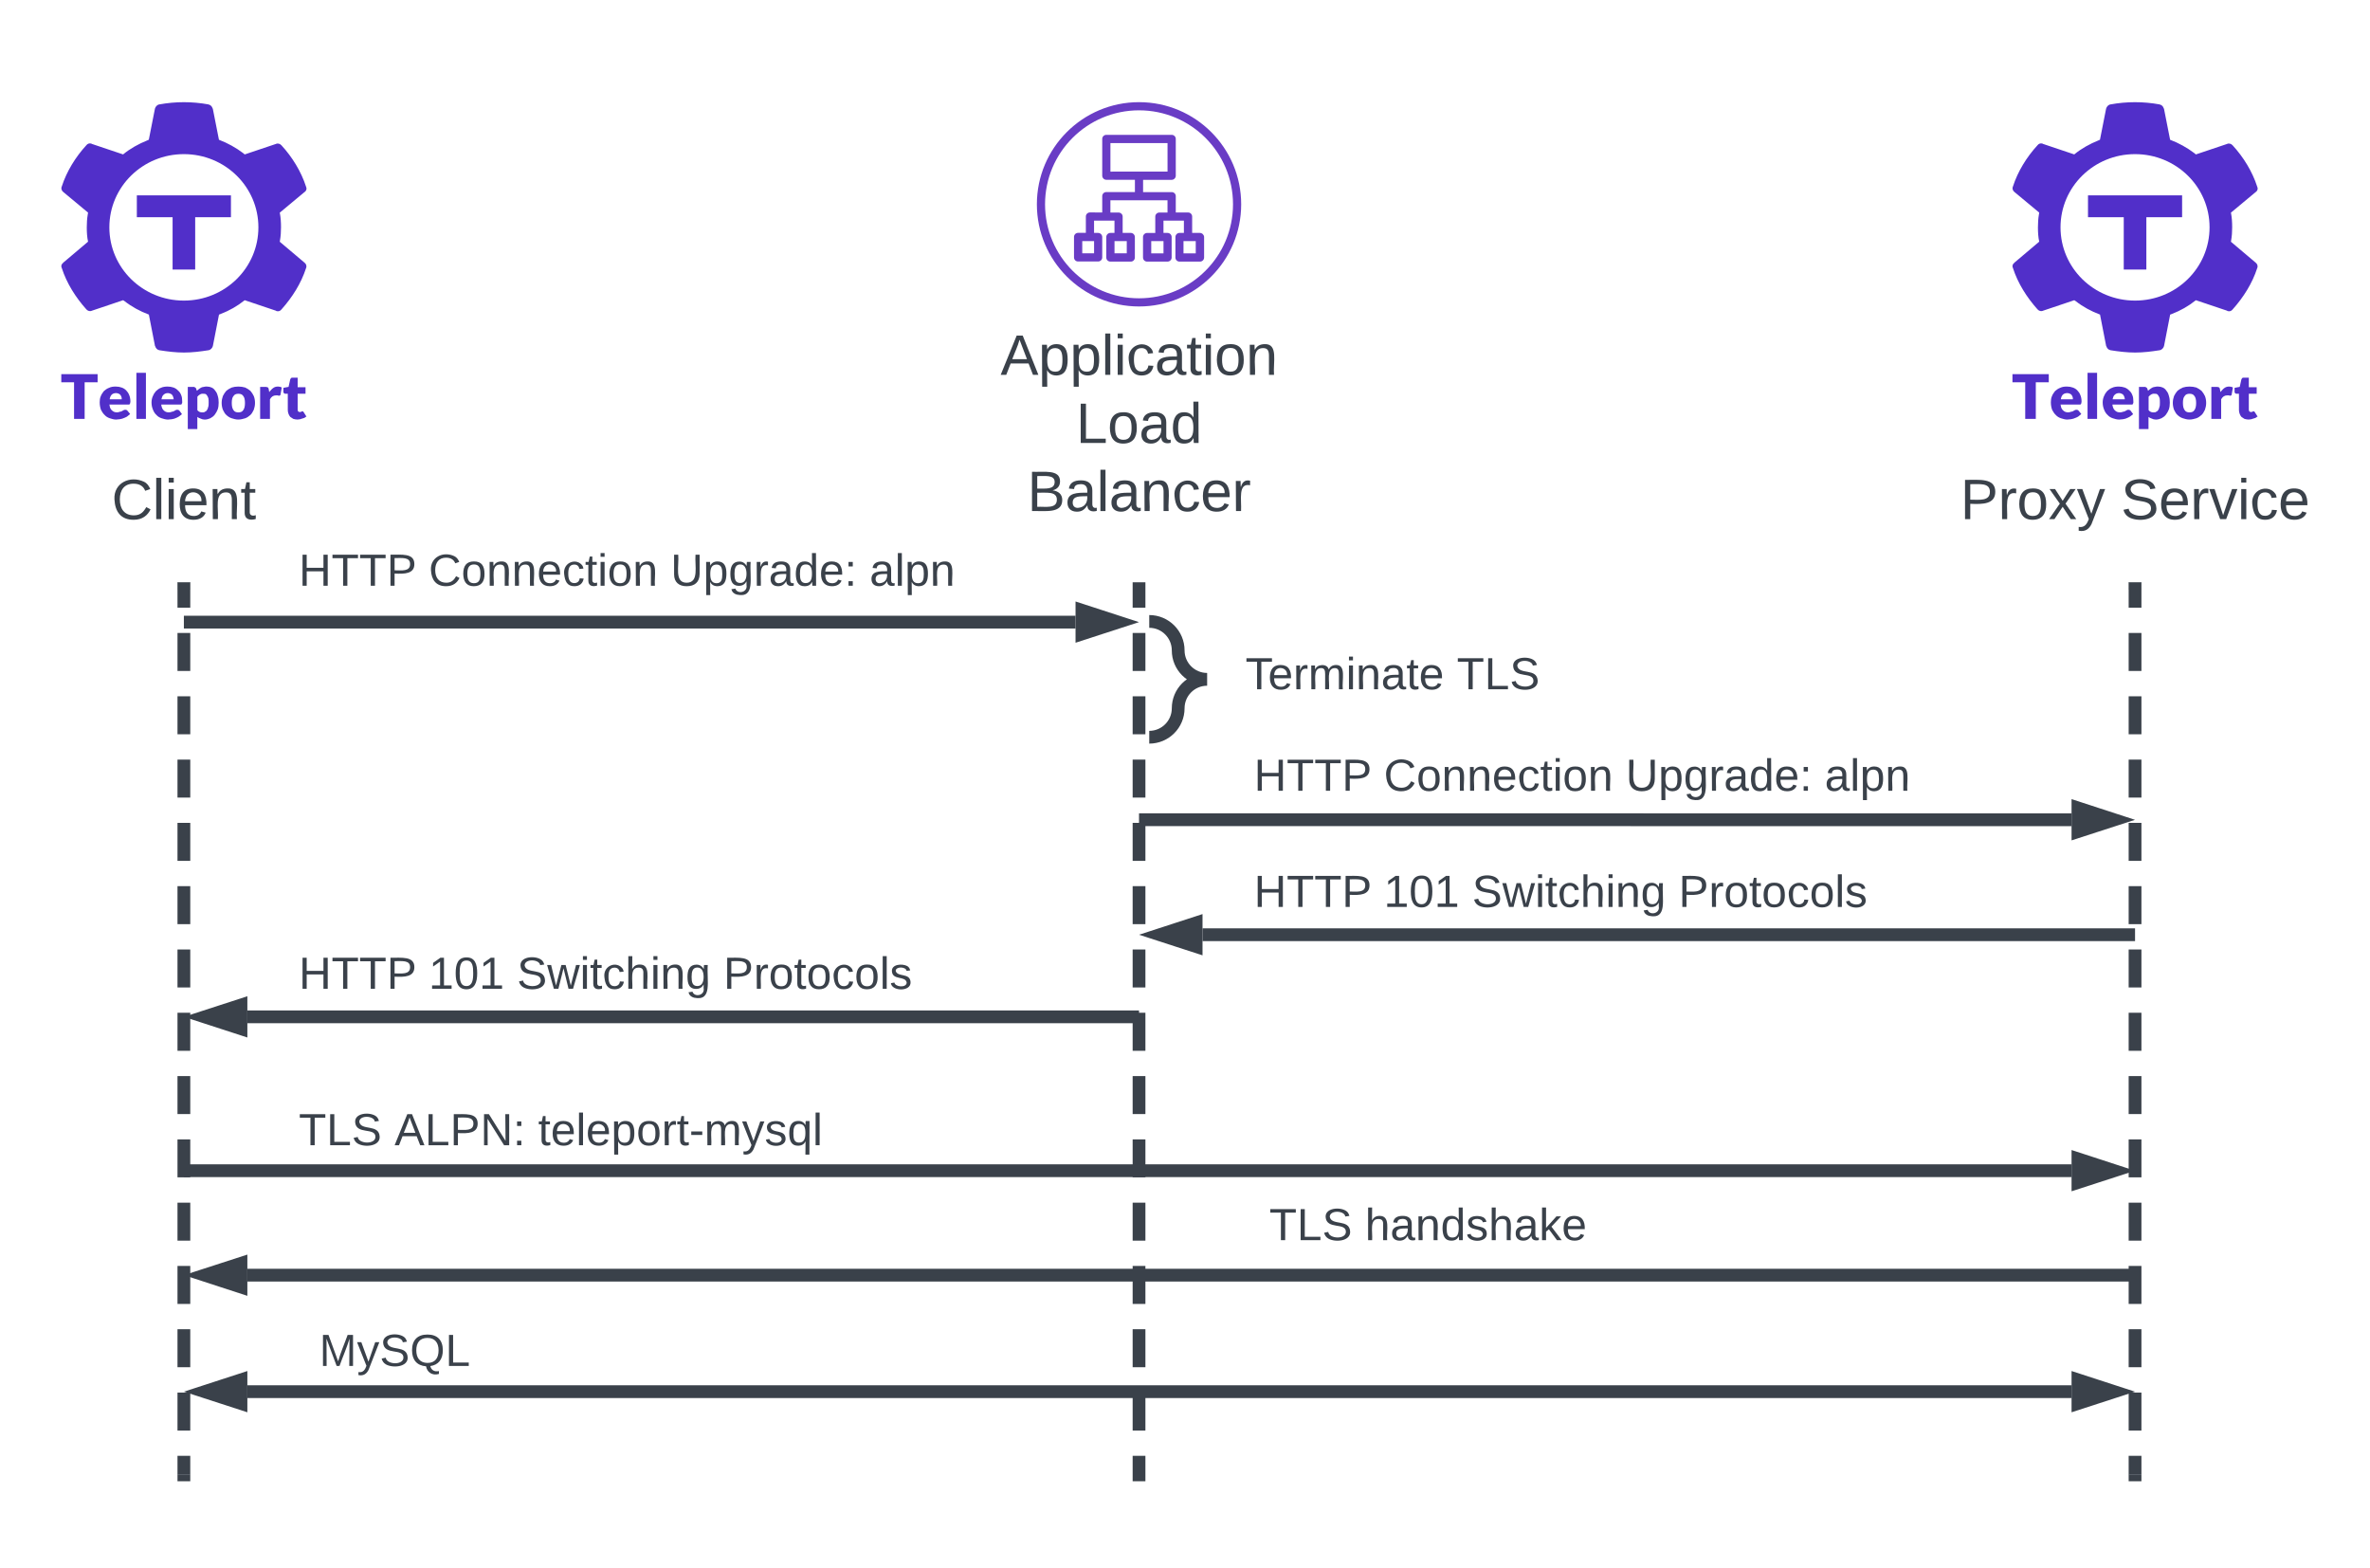 <svg xmlns="http://www.w3.org/2000/svg" xmlns:xlink="http://www.w3.org/1999/xlink" xmlns:lucid="lucid" width="928" height="614"><g transform="translate(-208 0)" lucid:page-tab-id="zSZUCr37O8xH"><path d="M0 0h1870.87v1322.84H0z" fill="#fff"/><path d="M654 120c-22.08 0-40-17.92-40-40s17.92-40 40-40 40 17.92 40 40-17.92 40-40 40zm0-76.8c-20.32 0-36.8 16.48-36.8 36.8 0 20.32 16.48 36.8 36.8 36.8 20.32 0 36.8-16.48 36.8-36.8 0-20.32-16.48-36.8-36.8-36.8z" stroke="#fff" stroke-opacity="0" stroke-width="3" fill="#693cc5"/><path d="M677.86 91.2h-3.06v-6.4c0-.9-.7-1.6-1.58-1.6h-4.83v-6.4c0-.9-.73-1.58-1.6-1.58h-11.2v-4.8h11.2c.87 0 1.6-.76 1.6-1.6V54.4c0-.9-.73-1.6-1.6-1.6h-25.6c-.88 0-1.6.7-1.6 1.6V68.8c0 .84.72 1.6 1.6 1.6h11.2v4.8h-11.2c-.88 0-1.6.7-1.6 1.6v6.4l-4.78-.02c-.9 0-1.63.7-1.63 1.6v6.4h-3.06c-.87 0-1.58.73-1.58 1.58v8.03c0 .9.7 1.6 1.58 1.6h7.84c.92 0 1.63-.7 1.63-1.6V92.8c0-.85-.7-1.6-1.62-1.6h-1.58v-4.8h8v4.8h-1.58c-.92 0-1.63.75-1.63 1.6v8.03c0 .9.7 1.6 1.62 1.6h8c.86 0 1.57-.7 1.57-1.6V92.8c0-.85-.72-1.6-1.58-1.6h-3.2v-6.4c0-.88-.73-1.58-1.64-1.58h-3.16v-4.8h22.36v4.8h-3.16c-.92 0-1.63.7-1.63 1.6v6.4h-3.22c-.86 0-1.58.73-1.58 1.58v8.03c0 .9.72 1.6 1.58 1.6h8c.9 0 1.63-.7 1.63-1.6V92.8c0-.85-.7-1.6-1.62-1.6h-1.58v-4.8h8v4.8h-1.74c-.86 0-1.58.75-1.58 1.6v8.03c0 .9.72 1.6 1.58 1.6h8.05c.88 0 1.6-.7 1.6-1.6V92.8v-.05c-.06-.84-.78-1.54-1.64-1.54zm-41.46 7.98h-4.63V94.4h4.63zm12.8-4.77v4.78h-4.8V94.4zM642.8 67.2V56.02h22.36v11.16zm20.78 32h-4.8V94.4h4.8zm12.63 0h-4.8V94.4h4.8z" stroke="#fff" stroke-opacity="0" stroke-width="3" fill="#693cc5"/><use xlink:href="#a" transform="matrix(1,0,0,1,584,129) translate(15.772 17.778)"/><use xlink:href="#b" transform="matrix(1,0,0,1,584,129) translate(45.309 44.444)"/><use xlink:href="#c" transform="matrix(1,0,0,1,584,129) translate(26.235 71.111)"/><path d="M289.02 151.36c.68 0 1.25.13 1.83.38.57.26 1.05.64 1.44 1.28.47.52.76 1.16.95 1.92.3.9.38 1.8.38 2.7 0 1.02-.1 1.9-.38 2.68-.3.77-.67 1.4-1.15 2.05-.48.64-1.06 1.02-1.73 1.4-.58.26-1.35.52-2.2.52-.6 0-1.16-.14-1.64-.4-.48-.12-.87-.38-1.25-.64V168h-3.74v-16.5h2.5c.18.12.28.12.38.24.2 0 .28.26.38.4l.3.88.28-.25c.1-.13.28-.26.48-.4.28-.24.57-.37.96-.63.28-.12.67-.25.96-.25.38-.14.86-.14 1.24-.14zm-35.7 0c.86 0 1.62.13 2.3.38.76.26 1.34.64 1.82 1.16.48.5.86 1.02 1.15 1.8.28.63.47 1.52.47 2.42 0 .26 0 .5-.1.64 0 .13 0 .26-.1.38-.1.13-.18.26-.28.26h-7.78l.1.26c.1 1.02.47 1.66.95 2.04.48.52 1.15.77 2.02.77.37 0 .76-.13 1.04-.25.4 0 .68-.13.87-.26.3-.13.5-.26.68-.38.3-.13.48-.13.67-.13.3 0 .58.13.67.25l1.16 1.4-.3.27c-.28.25-.66.5-.95.77-.48.25-.96.5-1.44.64-.5.25-.97.25-1.45.38-.48 0-.96.13-1.35.13-.86 0-1.72-.27-2.5-.52-.76-.26-1.43-.64-2-1.28-.58-.52-1.06-1.28-1.45-2.05-.3-.9-.48-1.8-.48-2.95 0-.76.1-1.66.4-2.3.27-.77.75-1.4 1.23-2.05.58-.5 1.25-1.02 2.02-1.28.77-.38 1.63-.5 2.6-.5zm20.34 0c.77 0 1.54.13 2.3.38.68.26 1.26.64 1.74 1.16.57.5.96 1.02 1.24 1.8.3.63.4 1.52.4 2.42v.64c-.1.13-.1.26-.2.38 0 .13-.1.26-.2.26H271.16v.26c.2 1.02.5 1.66.97 2.04.48.52 1.15.77 2 .77.5 0 .88-.13 1.17-.25.28 0 .57-.13.86-.26.2-.13.48-.26.67-.38.2-.13.4-.13.67-.13.3 0 .48.13.68.25l1.05 1.4-.2.27c-.37.25-.66.5-1.05.77-.48.25-.86.5-1.34.64-.48.25-.96.25-1.44.38-.48 0-.96.13-1.44.13-.86 0-1.73-.27-2.5-.52-.76-.26-1.44-.64-2-1.28-.6-.52-1.07-1.28-1.36-2.05-.38-.9-.57-1.8-.57-2.95 0-.76.2-1.66.48-2.3.3-.77.68-1.4 1.26-2.05.57-.5 1.15-1.02 1.92-1.28.76-.38 1.72-.5 2.68-.5zm27.65 0c.97 0 1.84.13 2.7.38.77.4 1.44.77 2.02 1.28.57.64.96 1.28 1.34 2.05.3.77.48 1.67.48 2.7 0 1-.2 1.9-.48 2.68-.38.77-.77 1.53-1.34 2.05-.58.5-1.25 1.02-2.02 1.28-.86.25-1.73.5-2.7.5-.95 0-1.8-.25-2.58-.5-.86-.26-1.54-.77-2.1-1.28-.6-.52-.97-1.28-1.36-2.05-.28-.77-.48-1.67-.48-2.7 0-1 .2-1.9.48-2.68.4-.77.77-1.4 1.35-2.05.58-.5 1.26-.9 2.12-1.28.77-.25 1.63-.38 2.6-.38zm23.24-3.46v3.72h3.08v2.56h-3.08v6.27c0 .25.1.38.2.64.1.12.38.24.57.24h.4c.1-.12.2-.12.28-.12 0-.13.1-.13.2-.13H326.66l.2.24 1.14 1.8-.3.12c-.37.4-.85.52-1.33.64-.67.26-1.25.4-1.92.4-.58 0-1.15-.14-1.63-.27-.4-.25-.77-.5-1.16-.77-.28-.38-.57-.76-.67-1.15-.2-.5-.3-1-.3-1.52v-6.4H319.55c-.2-.13-.3-.13-.38-.26-.2-.13-.2-.26-.2-.5v-1.55l2.02-.38.66-2.96.1-.12c.1-.4.38-.52.77-.52h2zm-78.33-1.4v3.2h-5.08v14.33H237V149.7h-5v-3.2h14.2zm18.92-.52v18.05h-3.74v-18.05h3.74zm51.74 5.38c.58 0 1.06.13 1.44.38l-.48 2.7v.12c-.1.13-.1.26-.2.26-.08.12-.28.12-.37.12-.2 0-.3 0-.48-.12H316c-.96 0-1.73.5-2.3 1.53v7.68h-3.84V151.5h2.4c.1 0 .28.12.38.12.1 0 .2 0 .3.12l.18.26c0 .13.1.26.1.38l.2 1.16.18-.26c.48-.5.86-1.02 1.44-1.4.58-.4 1.15-.52 1.82-.52zm-29.18 2.82H287c-.28.12-.47.12-.66.25-.2.13-.4.26-.58.4-.1.1-.3.37-.48.5v5.25l.2.25c.18.13.47.4.76.5.38.14.67.14 1.06.14.38 0 .67 0 .96-.25.28-.13.57-.26.76-.64.2-.26.4-.64.48-1.16.2-.5.2-1.02.2-1.8 0-.63 0-1.14-.1-1.65-.1-.4-.3-.77-.48-1.03-.1-.25-.38-.5-.58-.64-.28-.12-.48-.12-.86-.12zm13.63 0c-.85 0-1.52.25-1.9.9-.5.5-.68 1.53-.68 2.68 0 1.28.2 2.18.67 2.82.38.64 1.05.9 1.9.9.88 0 1.55-.26 1.93-.9.48-.64.67-1.54.67-2.82 0-1.15-.2-2.18-.67-2.7-.38-.63-1.05-.88-1.92-.88zm-47.9-.26c-.76 0-1.34.26-1.72.64-.38.38-.67 1.02-.77 1.8h4.72c0-.4 0-.65-.1-.9-.1-.26-.2-.52-.38-.77-.2-.27-.4-.4-.68-.52-.28-.13-.67-.26-1.05-.26zm20.26 0c-.67 0-1.24.26-1.63.64-.48.38-.67 1.02-.86 1.8h4.8c0-.4-.1-.65-.2-.9 0-.26-.2-.52-.38-.77-.1-.27-.4-.4-.68-.52-.3-.13-.58-.26-1.06-.26zM289.6 40.9c.77.12 1.44.76 1.63 1.53l.1.13 2.4 12.16c3.36 1.28 6.62 3.07 9.5 5.25l.58.5 12.2-4.1c.77-.37 1.63-.1 2.2.53 4.23 4.6 7.7 10.24 9.6 16.12.4.77.2 1.54-.38 2.05l-.2.13-9.68 8.06c.38 1.92.48 3.84.48 5.76 0 1.67-.1 3.46-.4 5.12l-.08.52 9.7 8.2c.66.5.95 1.4.57 2.16-1.9 5.9-5.37 11.4-9.6 16.13-.47.64-1.24.9-2 .64l-.2-.14-12.2-4.1c-2.87 2.3-6.04 4.1-9.4 5.38l-.67.26-2.4 12.3c-.2.76-.87 1.52-1.73 1.65-3.17.5-6.34.9-9.6.9s-6.43-.4-9.6-.9c-.77-.13-1.44-.77-1.63-1.53l-.1-.13-2.4-12.3c-3.45-1.28-6.72-3.07-9.5-5.25l-.58-.38-12.2 4.1c-.77.38-1.63.12-2.2-.52-4.23-4.73-7.7-10.24-9.6-16.13-.4-.76-.2-1.53.47-2.04l.1-.13 9.7-8.2c-.4-1.8-.5-3.7-.5-5.63 0-1.66.1-3.45.4-5.12l.1-.64-9.7-8.06c-.67-.5-.96-1.4-.58-2.18 1.9-5.88 5.37-11.52 9.6-16.12.47-.64 1.24-.9 2-.64l.2.12 12.2 4.1c2.78-2.3 6.04-4.1 9.5-5.5l.57-.26 2.4-12.16c.2-.77.87-1.54 1.73-1.66 6.34-1.16 12.86-1.16 19.2 0zM280 60.35c-16.13 0-29.18 12.8-29.18 28.67 0 15.88 13.05 28.68 29.18 28.68s29.18-12.8 29.18-28.68c0-15.87-13.05-28.67-29.18-28.67zm18.43 16.13v8.58h-14v20.48h-8.85V85.06h-14v-8.58h36.85z" stroke="#000" stroke-opacity="0" fill="#512fc9"/><path d="M160 174a6 6 0 0 1 6-6h228a6 6 0 0 1 6 6v48a6 6 0 0 1-6 6H166a6 6 0 0 1-6-6z" stroke="#000" stroke-opacity="0" fill="#fff" fill-opacity="0"/><use xlink:href="#d" transform="matrix(1,0,0,1,165,173) translate(86.698 30.278)"/><path d="M1053.02 151.36c.68 0 1.25.13 1.83.38.57.26 1.05.64 1.44 1.28.47.52.76 1.16.95 1.92.3.9.38 1.8.38 2.7 0 1.02-.1 1.9-.38 2.68-.3.77-.67 1.4-1.15 2.05-.48.64-1.06 1.02-1.73 1.4-.58.26-1.35.52-2.2.52-.6 0-1.16-.14-1.64-.4-.48-.12-.87-.38-1.25-.64V168h-3.74v-16.5h2.5c.18.12.28.12.38.24.2 0 .28.26.38.4l.3.88.28-.25c.1-.13.28-.26.48-.4.28-.24.57-.37.96-.63.28-.12.67-.25.96-.25.38-.14.86-.14 1.24-.14zm-35.7 0c.86 0 1.62.13 2.3.38.76.26 1.34.64 1.82 1.16.48.5.86 1.02 1.15 1.8.28.63.47 1.52.47 2.42 0 .26 0 .5-.1.64 0 .13 0 .26-.1.38-.1.13-.18.26-.28.26h-7.78l.1.26c.1 1.02.47 1.66.95 2.04.48.52 1.15.77 2.02.77.37 0 .76-.13 1.04-.25.4 0 .68-.13.87-.26.3-.13.5-.26.68-.38.3-.13.48-.13.67-.13.3 0 .58.13.67.25l1.16 1.4-.3.27c-.28.25-.66.5-.95.77-.48.25-.96.5-1.44.64-.5.25-.97.25-1.45.38-.48 0-.96.13-1.35.13-.86 0-1.72-.27-2.5-.52-.76-.26-1.43-.64-2-1.28-.58-.52-1.06-1.28-1.45-2.05-.3-.9-.48-1.8-.48-2.95 0-.76.1-1.66.4-2.3.27-.77.75-1.4 1.23-2.05.58-.5 1.25-1.02 2.02-1.28.77-.38 1.63-.5 2.6-.5zm20.34 0c.77 0 1.54.13 2.3.38.68.26 1.26.64 1.74 1.16.57.5.96 1.02 1.24 1.8.3.63.4 1.52.4 2.42v.64c-.1.13-.1.26-.2.38 0 .13-.1.26-.2.26H1035.16v.26c.2 1.02.5 1.66.97 2.04.48.52 1.15.77 2 .77.5 0 .88-.13 1.17-.25.28 0 .57-.13.86-.26.2-.13.48-.26.67-.38.2-.13.4-.13.67-.13.3 0 .48.13.68.25l1.05 1.4-.2.27c-.37.25-.66.5-1.05.77-.48.25-.86.5-1.34.64-.48.25-.96.25-1.44.38-.48 0-.96.13-1.44.13-.86 0-1.73-.27-2.5-.52-.76-.26-1.44-.64-2-1.28-.6-.52-1.07-1.28-1.36-2.05-.38-.9-.57-1.8-.57-2.95 0-.76.2-1.66.48-2.3.3-.77.68-1.4 1.26-2.05.57-.5 1.15-1.02 1.92-1.28.76-.38 1.72-.5 2.68-.5zm27.65 0c.97 0 1.84.13 2.7.38.77.4 1.44.77 2.02 1.28.57.64.96 1.28 1.34 2.05.3.77.48 1.67.48 2.7 0 1-.2 1.9-.48 2.68-.38.77-.77 1.53-1.34 2.05-.58.5-1.25 1.02-2.02 1.28-.86.25-1.73.5-2.7.5-.95 0-1.8-.25-2.58-.5-.86-.26-1.54-.77-2.1-1.28-.6-.52-.97-1.28-1.36-2.05-.28-.77-.48-1.67-.48-2.7 0-1 .2-1.9.48-2.68.4-.77.77-1.4 1.35-2.05.58-.5 1.26-.9 2.12-1.28.77-.25 1.63-.38 2.6-.38zm23.24-3.46v3.72h3.08v2.56h-3.08v6.27c0 .25.1.38.2.64.1.12.38.24.57.24h.4c.1-.12.2-.12.28-.12 0-.13.1-.13.2-.13H1090.66l.2.24 1.14 1.8-.3.12c-.37.4-.85.52-1.33.64-.67.26-1.25.4-1.92.4-.58 0-1.15-.14-1.63-.27-.4-.25-.77-.5-1.16-.77-.28-.38-.57-.76-.67-1.15-.2-.5-.3-1-.3-1.52v-6.4H1083.55c-.2-.13-.3-.13-.38-.26-.2-.13-.2-.26-.2-.5v-1.55l2.02-.38.66-2.96.1-.12c.1-.4.38-.52.77-.52h2zm-78.33-1.4v3.2h-5.08v14.33H1001V149.7h-5v-3.2h14.2zm18.92-.52v18.05h-3.74v-18.05h3.74zm51.74 5.38c.58 0 1.06.13 1.44.38l-.48 2.7v.12c-.1.13-.1.26-.2.26-.08.12-.28.12-.37.12-.2 0-.3 0-.48-.12h-.77c-.96 0-1.73.5-2.3 1.53v7.68h-3.84V151.5h2.4c.1 0 .28.12.38.12.1 0 .2 0 .3.12l.18.26c0 .13.1.26.1.38l.2 1.16.18-.26c.48-.5.86-1.02 1.44-1.4.58-.4 1.15-.52 1.82-.52zm-29.18 2.82h-.67c-.28.12-.47.12-.66.25-.2.13-.4.26-.58.4-.1.1-.3.37-.48.5v5.25l.2.25c.18.13.47.4.76.5.38.14.67.14 1.06.14.38 0 .67 0 .96-.25.28-.13.57-.26.76-.64.2-.26.4-.64.48-1.16.2-.5.2-1.02.2-1.8 0-.63 0-1.14-.1-1.65-.1-.4-.3-.77-.48-1.03-.1-.25-.38-.5-.58-.64-.28-.12-.48-.12-.86-.12zm13.63 0c-.85 0-1.52.25-1.9.9-.5.5-.68 1.53-.68 2.68 0 1.28.2 2.18.67 2.82.38.64 1.05.9 1.9.9.88 0 1.55-.26 1.93-.9.48-.64.67-1.54.67-2.82 0-1.15-.2-2.18-.67-2.7-.38-.63-1.05-.88-1.92-.88zm-47.9-.26c-.76 0-1.34.26-1.72.64-.38.38-.67 1.02-.77 1.8h4.72c0-.4 0-.65-.1-.9-.1-.26-.2-.52-.38-.77-.2-.27-.4-.4-.68-.52-.28-.13-.67-.26-1.05-.26zm20.26 0c-.67 0-1.24.26-1.63.64-.48.38-.67 1.02-.86 1.8h4.8c0-.4-.1-.65-.2-.9 0-.26-.2-.52-.38-.77-.1-.27-.4-.4-.68-.52-.3-.13-.58-.26-1.06-.26zM1053.6 40.9c.77.12 1.44.76 1.63 1.53l.1.13 2.4 12.16c3.36 1.28 6.62 3.07 9.5 5.25l.58.5 12.2-4.1c.77-.37 1.63-.1 2.2.53 4.23 4.6 7.7 10.24 9.6 16.12.4.77.2 1.54-.38 2.05l-.2.13-9.68 8.06c.38 1.92.48 3.84.48 5.76 0 1.67-.1 3.46-.4 5.12l-.08.52 9.7 8.2c.66.5.95 1.4.57 2.16-1.9 5.9-5.37 11.4-9.6 16.13-.47.64-1.24.9-2 .64l-.2-.14-12.2-4.1c-2.87 2.3-6.04 4.1-9.4 5.38l-.67.26-2.4 12.3c-.2.76-.87 1.52-1.73 1.65-3.17.5-6.34.9-9.6.9s-6.43-.4-9.6-.9c-.77-.13-1.44-.77-1.63-1.53l-.1-.13-2.4-12.3c-3.45-1.28-6.72-3.07-9.5-5.25l-.58-.38-12.2 4.1c-.77.38-1.63.12-2.2-.52-4.23-4.73-7.7-10.24-9.6-16.13-.4-.76-.2-1.53.47-2.04l.1-.13 9.7-8.2c-.4-1.8-.5-3.7-.5-5.63 0-1.66.1-3.45.4-5.12l.1-.64-9.7-8.06c-.67-.5-.96-1.4-.58-2.18 1.9-5.88 5.37-11.52 9.6-16.12.47-.64 1.24-.9 2-.64l.2.12 12.2 4.1c2.78-2.3 6.04-4.1 9.5-5.5l.57-.26 2.4-12.16c.2-.77.87-1.54 1.73-1.66 6.34-1.16 12.86-1.16 19.2 0zm-9.6 19.45c-16.13 0-29.18 12.8-29.18 28.67 0 15.88 13.05 28.68 29.18 28.68s29.18-12.8 29.18-28.68c0-15.87-13.05-28.67-29.18-28.67zm18.43 16.13v8.58h-14v20.48h-8.85V85.06h-14v-8.58h36.85z" stroke="#000" stroke-opacity="0" fill="#512fc9"/><path d="M924 174a6 6 0 0 1 6-6h228a6 6 0 0 1 6 6v48a6 6 0 0 1-6 6H930a6 6 0 0 1-6-6z" stroke="#000" stroke-opacity="0" fill="#fff" fill-opacity="0"/><use xlink:href="#e" transform="matrix(1,0,0,1,929,173) translate(46.574 30.278)"/><use xlink:href="#f" transform="matrix(1,0,0,1,929,173) translate(109.475 30.278)"/><path d="M280 230.5v7.44m0 9.9v14.88m0 9.92v14.87m0 9.92v14.87m0 9.9v14.88m0 9.9v14.88m0 9.92v14.87m0 9.9v14.9m0 9.9v14.87m0 9.92V461m0 9.92v14.87m0 9.9v14.88m0 9.9v14.88m0 9.92v14.87m0 9.9v7.45" stroke="#3a414a" stroke-width="5" fill="none"/><path d="M282.5 230.56h-5V228h5z" stroke="#3a414a" stroke-width=".05" fill="#3a414a"/><path d="M280 577.44V580M654 230.5v7.44m0 9.9v14.88m0 9.92v14.87m0 9.92v14.87m0 9.9v14.88m0 9.9v14.88m0 9.92v14.87m0 9.9v14.9m0 9.9v14.87m0 9.92V461m0 9.92v14.87m0 9.9v14.88m0 9.9v14.88m0 9.92v14.87m0 9.9v7.45M654 230.56V228M654 577.44V580M1044 230.5v7.44m0 9.9v14.88m0 9.92v14.87m0 9.92v14.87m0 9.9v14.88m0 9.9v14.88m0 9.92v14.87m0 9.9v14.9m0 9.9v14.87m0 9.92V461m0 9.92v14.87m0 9.9v14.88m0 9.9v14.88m0 9.92v14.87m0 9.9v7.45" stroke="#3a414a" stroke-width="5" fill="none"/><path d="M1046.5 230.56h-5V228h5z" stroke="#3a414a" stroke-width=".05" fill="#3a414a"/><path d="M1044 577.44V580" stroke="#3a414a" stroke-width="5" fill="none"/><path d="M320 212.75a6 6 0 0 1 6-6h348a6 6 0 0 1 6 6v24.58a6 6 0 0 1-6 6H326a6 6 0 0 1-6-6z" stroke="#000" stroke-opacity="0" stroke-width="5" fill="#fff" fill-opacity="0"/><use xlink:href="#g" transform="matrix(1,0,0,1,325,211.746) translate(0 17.597)"/><use xlink:href="#h" transform="matrix(1,0,0,1,325,211.746) translate(50.864 17.597)"/><use xlink:href="#i" transform="matrix(1,0,0,1,325,211.746) translate(145.58 17.597)"/><use xlink:href="#j" transform="matrix(1,0,0,1,325,211.746) translate(223.506 17.597)"/><path d="M658 249.33a6 6 0 0 1 6-6h188.67a6 6 0 0 1 6 6v33.34a6 6 0 0 1-6 6H664a6 6 0 0 1-6-6z" fill="none"/><path d="M658 288.67c6.26 0 11.33-5.08 11.33-11.34S674.4 266 680.67 266c-6.26 0-11.34-5.07-11.34-11.33s-5.07-11.34-11.33-11.34" stroke="#3a414a" stroke-width="5" fill="none"/><use xlink:href="#k" transform="matrix(1,0,0,1,695.667,248.333) translate(0 21.556)"/><use xlink:href="#l" transform="matrix(1,0,0,1,695.667,248.333) translate(82.765 21.556)"/><path d="M694 341.9a6 6 0 0 1 6-6h288a6 6 0 0 1 6 6v9.6a6 6 0 0 1-6 6H700a6 6 0 0 1-6-6z" stroke="#000" stroke-opacity="0" stroke-width="5" fill="#fff" fill-opacity="0"/><use xlink:href="#m" transform="matrix(1,0,0,1,699,340.903) translate(0 14.222)"/><use xlink:href="#n" transform="matrix(1,0,0,1,699,340.903) translate(50.864 14.222)"/><use xlink:href="#o" transform="matrix(1,0,0,1,699,340.903) translate(85.432 14.222)"/><use xlink:href="#p" transform="matrix(1,0,0,1,699,340.903) translate(166.272 14.222)"/><path d="M282.5 243.6h346.64M282.56 243.6H280" stroke="#3a414a" stroke-width="5" fill="none"/><path d="M645.9 243.6l-14.26 4.63v-9.27z" stroke="#3a414a" stroke-width="5" fill="#3a414a"/><path d="M656.5 320.97H849v.02h170.14M656.56 320.97H654" stroke="#3a414a" stroke-width="5" fill="none"/><path d="M1035.9 321l-14.26 4.62v-9.27z" stroke="#3a414a" stroke-width="5" fill="#3a414a"/><path d="M1041.5 366H678.86M1041.44 366h2.56" stroke="#3a414a" stroke-width="5" fill="none"/><path d="M662.1 366l14.26-4.64v9.27z" stroke="#3a414a" stroke-width="5" fill="#3a414a"/><path d="M651.5 398.15H304.86M651.44 398.15H654" stroke="#3a414a" stroke-width="5" fill="none"/><path d="M288.1 398.16l14.26-4.63v9.27z" stroke="#3a414a" stroke-width="5" fill="#3a414a"/><path d="M694 272a6 6 0 0 1 6-6h348a6 6 0 0 1 6 6v68a6 6 0 0 1-6 6H700a6 6 0 0 1-6-6z" stroke="#000" stroke-opacity="0" stroke-width="5" fill="#fff" fill-opacity="0"/><use xlink:href="#g" transform="matrix(1,0,0,1,699,271) translate(0 38.628)"/><use xlink:href="#h" transform="matrix(1,0,0,1,699,271) translate(50.864 38.628)"/><use xlink:href="#i" transform="matrix(1,0,0,1,699,271) translate(145.58 38.628)"/><use xlink:href="#j" transform="matrix(1,0,0,1,699,271) translate(223.506 38.628)"/><path d="M320 373.95a6 6 0 0 1 6-6h288a6 6 0 0 1 6 6v18a6 6 0 0 1-6 6H326a6 6 0 0 1-6-6z" stroke="#000" stroke-opacity="0" stroke-width="5" fill="#fff" fill-opacity="0"/><use xlink:href="#m" transform="matrix(1,0,0,1,325,372.951) translate(0 14.222)"/><use xlink:href="#n" transform="matrix(1,0,0,1,325,372.951) translate(50.864 14.222)"/><use xlink:href="#o" transform="matrix(1,0,0,1,325,372.951) translate(85.432 14.222)"/><use xlink:href="#p" transform="matrix(1,0,0,1,325,372.951) translate(166.272 14.222)"/><path d="M320 433.95a6 6 0 0 1 6-6h244a6 6 0 0 1 6 6v18a6 6 0 0 1-6 6H326a6 6 0 0 1-6-6z" stroke="#000" stroke-opacity="0" stroke-width="5" fill="#fff" fill-opacity="0"/><g><use xlink:href="#q" transform="matrix(1,0,0,1,325,432.951) translate(0 15.472)"/><use xlink:href="#r" transform="matrix(1,0,0,1,325,432.951) translate(37.481 15.472)"/><use xlink:href="#s" transform="matrix(1,0,0,1,325,432.951) translate(93.728 15.472)"/></g><path d="M282.5 458.4h736.64M282.56 458.4H280" stroke="#3a414a" stroke-width="5" fill="none"/><path d="M1035.9 458.4l-14.26 4.62v-9.27z" stroke="#3a414a" stroke-width="5" fill="#3a414a"/><path d="M1041.5 499.3H304.86M1041.44 499.3h2.56" stroke="#3a414a" stroke-width="5" fill="none"/><path d="M288.1 499.3l14.26-4.62v9.27z" stroke="#3a414a" stroke-width="5" fill="#3a414a"/><path d="M700 466a6 6 0 0 1 6-6h228a6 6 0 0 1 6 6v31a6 6 0 0 1-6 6H706a6 6 0 0 1-6-6z" stroke="#000" stroke-opacity="0" stroke-width="5" fill="#fff" fill-opacity="0"/><g><use xlink:href="#q" transform="matrix(1,0,0,1,705,465) translate(0 20.597)"/><use xlink:href="#t" transform="matrix(1,0,0,1,705,465) translate(37.481 20.597)"/></g><path d="M304.86 544.92h714.28" stroke="#3a414a" stroke-width="5" fill="none"/><path d="M288.1 544.92l14.26-4.64v9.27zM1035.9 544.92l-14.26 4.63v-9.27z" stroke="#3a414a" stroke-width="5" fill="#3a414a"/><path d="M328 506a6 6 0 0 1 6-6h228a6 6 0 0 1 6 6v48a6 6 0 0 1-6 6H334a6 6 0 0 1-6-6z" stroke="#000" stroke-opacity="0" stroke-width="5" fill="#fff" fill-opacity="0"/><g><use xlink:href="#u" transform="matrix(1,0,0,1,333,505) translate(0 29.847)"/></g><defs><path fill="#3a414a" d="M205 0l-28-72H64L36 0H1l101-248h38L239 0h-34zm-38-99l-47-123c-12 45-31 82-46 123h93" id="v"/><path fill="#3a414a" d="M115-194c55 1 70 41 70 98S169 2 115 4C84 4 66-9 55-30l1 105H24l-1-265h31l2 30c10-21 28-34 59-34zm-8 174c40 0 45-34 45-75s-6-73-45-74c-42 0-51 32-51 76 0 43 10 73 51 73" id="w"/><path fill="#3a414a" d="M24 0v-261h32V0H24" id="x"/><path fill="#3a414a" d="M24-231v-30h32v30H24zM24 0v-190h32V0H24" id="y"/><path fill="#3a414a" d="M96-169c-40 0-48 33-48 73s9 75 48 75c24 0 41-14 43-38l32 2c-6 37-31 61-74 61-59 0-76-41-82-99-10-93 101-131 147-64 4 7 5 14 7 22l-32 3c-4-21-16-35-41-35" id="z"/><path fill="#3a414a" d="M141-36C126-15 110 5 73 4 37 3 15-17 15-53c-1-64 63-63 125-63 3-35-9-54-41-54-24 1-41 7-42 31l-33-3c5-37 33-52 76-52 45 0 72 20 72 64v82c-1 20 7 32 28 27v20c-31 9-61-2-59-35zM48-53c0 20 12 33 32 33 41-3 63-29 60-74-43 2-92-5-92 41" id="A"/><path fill="#3a414a" d="M59-47c-2 24 18 29 38 22v24C64 9 27 4 27-40v-127H5v-23h24l9-43h21v43h35v23H59v120" id="B"/><path fill="#3a414a" d="M100-194c62-1 85 37 85 99 1 63-27 99-86 99S16-35 15-95c0-66 28-99 85-99zM99-20c44 1 53-31 53-75 0-43-8-75-51-75s-53 32-53 75 10 74 51 75" id="C"/><path fill="#3a414a" d="M117-194c89-4 53 116 60 194h-32v-121c0-31-8-49-39-48C34-167 62-67 57 0H25l-1-190h30c1 10-1 24 2 32 11-22 29-35 61-36" id="D"/><g id="a"><use transform="matrix(0.062,0,0,0.062,0,0)" xlink:href="#v"/><use transform="matrix(0.062,0,0,0.062,14.815,0)" xlink:href="#w"/><use transform="matrix(0.062,0,0,0.062,27.16,0)" xlink:href="#w"/><use transform="matrix(0.062,0,0,0.062,39.506,0)" xlink:href="#x"/><use transform="matrix(0.062,0,0,0.062,44.383,0)" xlink:href="#y"/><use transform="matrix(0.062,0,0,0.062,49.259,0)" xlink:href="#z"/><use transform="matrix(0.062,0,0,0.062,60.37,0)" xlink:href="#A"/><use transform="matrix(0.062,0,0,0.062,72.716,0)" xlink:href="#B"/><use transform="matrix(0.062,0,0,0.062,78.889,0)" xlink:href="#y"/><use transform="matrix(0.062,0,0,0.062,83.765,0)" xlink:href="#C"/><use transform="matrix(0.062,0,0,0.062,96.111,0)" xlink:href="#D"/></g><path fill="#3a414a" d="M30 0v-248h33v221h125V0H30" id="E"/><path fill="#3a414a" d="M85-194c31 0 48 13 60 33l-1-100h32l1 261h-30c-2-10 0-23-3-31C134-8 116 4 85 4 32 4 16-35 15-94c0-66 23-100 70-100zm9 24c-40 0-46 34-46 75 0 40 6 74 45 74 42 0 51-32 51-76 0-42-9-74-50-73" id="F"/><g id="b"><use transform="matrix(0.062,0,0,0.062,0,0)" xlink:href="#E"/><use transform="matrix(0.062,0,0,0.062,12.346,0)" xlink:href="#C"/><use transform="matrix(0.062,0,0,0.062,24.691,0)" xlink:href="#A"/><use transform="matrix(0.062,0,0,0.062,37.037,0)" xlink:href="#F"/></g><path fill="#3a414a" d="M160-131c35 5 61 23 61 61C221 17 115-2 30 0v-248c76 3 177-17 177 60 0 33-19 50-47 57zm-97-11c50-1 110 9 110-42 0-47-63-36-110-37v79zm0 115c55-2 124 14 124-45 0-56-70-42-124-44v89" id="G"/><path fill="#3a414a" d="M100-194c63 0 86 42 84 106H49c0 40 14 67 53 68 26 1 43-12 49-29l28 8c-11 28-37 45-77 45C44 4 14-33 15-96c1-61 26-98 85-98zm52 81c6-60-76-77-97-28-3 7-6 17-6 28h103" id="H"/><path fill="#3a414a" d="M114-163C36-179 61-72 57 0H25l-1-190h30c1 12-1 29 2 39 6-27 23-49 58-41v29" id="I"/><g id="c"><use transform="matrix(0.062,0,0,0.062,0,0)" xlink:href="#G"/><use transform="matrix(0.062,0,0,0.062,14.815,0)" xlink:href="#A"/><use transform="matrix(0.062,0,0,0.062,27.16,0)" xlink:href="#x"/><use transform="matrix(0.062,0,0,0.062,32.037,0)" xlink:href="#A"/><use transform="matrix(0.062,0,0,0.062,44.383,0)" xlink:href="#D"/><use transform="matrix(0.062,0,0,0.062,56.728,0)" xlink:href="#z"/><use transform="matrix(0.062,0,0,0.062,67.84,0)" xlink:href="#H"/><use transform="matrix(0.062,0,0,0.062,80.185,0)" xlink:href="#I"/></g><path fill="#3a414a" d="M212-179c-10-28-35-45-73-45-59 0-87 40-87 99 0 60 29 101 89 101 43 0 62-24 78-52l27 14C228-24 195 4 139 4 59 4 22-46 18-125c-6-104 99-153 187-111 19 9 31 26 39 46" id="J"/><g id="d"><use transform="matrix(0.062,0,0,0.062,0,0)" xlink:href="#J"/><use transform="matrix(0.062,0,0,0.062,15.988,0)" xlink:href="#x"/><use transform="matrix(0.062,0,0,0.062,20.864,0)" xlink:href="#y"/><use transform="matrix(0.062,0,0,0.062,25.741,0)" xlink:href="#H"/><use transform="matrix(0.062,0,0,0.062,38.086,0)" xlink:href="#D"/><use transform="matrix(0.062,0,0,0.062,50.432,0)" xlink:href="#B"/></g><path fill="#3a414a" d="M30-248c87 1 191-15 191 75 0 78-77 80-158 76V0H30v-248zm33 125c57 0 124 11 124-50 0-59-68-47-124-48v98" id="K"/><path fill="#3a414a" d="M141 0L90-78 38 0H4l68-98-65-92h35l48 74 47-74h35l-64 92 68 98h-35" id="L"/><path fill="#3a414a" d="M179-190L93 31C79 59 56 82 12 73V49c39 6 53-20 64-50L1-190h34L92-34l54-156h33" id="M"/><g id="e"><use transform="matrix(0.062,0,0,0.062,0,0)" xlink:href="#K"/><use transform="matrix(0.062,0,0,0.062,14.815,0)" xlink:href="#I"/><use transform="matrix(0.062,0,0,0.062,22.16,0)" xlink:href="#C"/><use transform="matrix(0.062,0,0,0.062,34.506,0)" xlink:href="#L"/><use transform="matrix(0.062,0,0,0.062,45.617,0)" xlink:href="#M"/></g><path fill="#3a414a" d="M185-189c-5-48-123-54-124 2 14 75 158 14 163 119 3 78-121 87-175 55-17-10-28-26-33-46l33-7c5 56 141 63 141-1 0-78-155-14-162-118-5-82 145-84 179-34 5 7 8 16 11 25" id="N"/><path fill="#3a414a" d="M108 0H70L1-190h34L89-25l56-165h34" id="O"/><g id="f"><use transform="matrix(0.062,0,0,0.062,0,0)" xlink:href="#N"/><use transform="matrix(0.062,0,0,0.062,14.815,0)" xlink:href="#H"/><use transform="matrix(0.062,0,0,0.062,27.16,0)" xlink:href="#I"/><use transform="matrix(0.062,0,0,0.062,34.506,0)" xlink:href="#O"/><use transform="matrix(0.062,0,0,0.062,45.617,0)" xlink:href="#y"/><use transform="matrix(0.062,0,0,0.062,50.494,0)" xlink:href="#z"/><use transform="matrix(0.062,0,0,0.062,61.605,0)" xlink:href="#H"/></g><path fill="#3a414a" d="M197 0v-115H63V0H30v-248h33v105h134v-105h34V0h-34" id="P"/><path fill="#3a414a" d="M127-220V0H93v-220H8v-28h204v28h-85" id="Q"/><g id="g"><use transform="matrix(0.049,0,0,0.049,0,0)" xlink:href="#P"/><use transform="matrix(0.049,0,0,0.049,12.79,0)" xlink:href="#Q"/><use transform="matrix(0.049,0,0,0.049,23.605,0)" xlink:href="#Q"/><use transform="matrix(0.049,0,0,0.049,34.42,0)" xlink:href="#K"/></g><g id="h"><use transform="matrix(0.049,0,0,0.049,0,0)" xlink:href="#J"/><use transform="matrix(0.049,0,0,0.049,12.79,0)" xlink:href="#C"/><use transform="matrix(0.049,0,0,0.049,22.667,0)" xlink:href="#D"/><use transform="matrix(0.049,0,0,0.049,32.543,0)" xlink:href="#D"/><use transform="matrix(0.049,0,0,0.049,42.42,0)" xlink:href="#H"/><use transform="matrix(0.049,0,0,0.049,52.296,0)" xlink:href="#z"/><use transform="matrix(0.049,0,0,0.049,61.185,0)" xlink:href="#B"/><use transform="matrix(0.049,0,0,0.049,66.123,0)" xlink:href="#y"/><use transform="matrix(0.049,0,0,0.049,70.025,0)" xlink:href="#C"/><use transform="matrix(0.049,0,0,0.049,79.901,0)" xlink:href="#D"/></g><path fill="#3a414a" d="M232-93c-1 65-40 97-104 97C67 4 28-28 28-90v-158h33c8 89-33 224 67 224 102 0 64-133 71-224h33v155" id="R"/><path fill="#3a414a" d="M177-190C167-65 218 103 67 71c-23-6-38-20-44-43l32-5c15 47 100 32 89-28v-30C133-14 115 1 83 1 29 1 15-40 15-95c0-56 16-97 71-98 29-1 48 16 59 35 1-10 0-23 2-32h30zM94-22c36 0 50-32 50-73 0-42-14-75-50-75-39 0-46 34-46 75s6 73 46 73" id="S"/><path fill="#3a414a" d="M33-154v-36h34v36H33zM33 0v-36h34V0H33" id="T"/><g id="i"><use transform="matrix(0.049,0,0,0.049,0,0)" xlink:href="#R"/><use transform="matrix(0.049,0,0,0.049,12.79,0)" xlink:href="#w"/><use transform="matrix(0.049,0,0,0.049,22.667,0)" xlink:href="#S"/><use transform="matrix(0.049,0,0,0.049,32.543,0)" xlink:href="#I"/><use transform="matrix(0.049,0,0,0.049,38.42,0)" xlink:href="#A"/><use transform="matrix(0.049,0,0,0.049,48.296,0)" xlink:href="#F"/><use transform="matrix(0.049,0,0,0.049,58.173,0)" xlink:href="#H"/><use transform="matrix(0.049,0,0,0.049,68.049,0)" xlink:href="#T"/></g><g id="j"><use transform="matrix(0.049,0,0,0.049,0,0)" xlink:href="#A"/><use transform="matrix(0.049,0,0,0.049,9.877,0)" xlink:href="#x"/><use transform="matrix(0.049,0,0,0.049,13.778,0)" xlink:href="#w"/><use transform="matrix(0.049,0,0,0.049,23.654,0)" xlink:href="#D"/></g><path fill="#3a414a" d="M210-169c-67 3-38 105-44 169h-31v-121c0-29-5-50-35-48C34-165 62-65 56 0H25l-1-190h30c1 10-1 24 2 32 10-44 99-50 107 0 11-21 27-35 58-36 85-2 47 119 55 194h-31v-121c0-29-5-49-35-48" id="U"/><g id="k"><use transform="matrix(0.049,0,0,0.049,0,0)" xlink:href="#Q"/><use transform="matrix(0.049,0,0,0.049,8.84,0)" xlink:href="#H"/><use transform="matrix(0.049,0,0,0.049,18.716,0)" xlink:href="#I"/><use transform="matrix(0.049,0,0,0.049,24.593,0)" xlink:href="#U"/><use transform="matrix(0.049,0,0,0.049,39.358,0)" xlink:href="#y"/><use transform="matrix(0.049,0,0,0.049,43.259,0)" xlink:href="#D"/><use transform="matrix(0.049,0,0,0.049,53.136,0)" xlink:href="#A"/><use transform="matrix(0.049,0,0,0.049,63.012,0)" xlink:href="#B"/><use transform="matrix(0.049,0,0,0.049,67.951,0)" xlink:href="#H"/></g><g id="l"><use transform="matrix(0.049,0,0,0.049,0,0)" xlink:href="#Q"/><use transform="matrix(0.049,0,0,0.049,10.815,0)" xlink:href="#E"/><use transform="matrix(0.049,0,0,0.049,20.691,0)" xlink:href="#N"/></g><g id="m"><use transform="matrix(0.049,0,0,0.049,0,0)" xlink:href="#P"/><use transform="matrix(0.049,0,0,0.049,12.79,0)" xlink:href="#Q"/><use transform="matrix(0.049,0,0,0.049,23.605,0)" xlink:href="#Q"/><use transform="matrix(0.049,0,0,0.049,34.42,0)" xlink:href="#K"/></g><path fill="#3a414a" d="M27 0v-27h64v-190l-56 39v-29l58-41h29v221h61V0H27" id="V"/><path fill="#3a414a" d="M101-251c68 0 85 55 85 127S166 4 100 4C33 4 14-52 14-124c0-73 17-127 87-127zm-1 229c47 0 54-49 54-102s-4-102-53-102c-51 0-55 48-55 102 0 53 5 102 54 102" id="W"/><g id="n"><use transform="matrix(0.049,0,0,0.049,0,0)" xlink:href="#V"/><use transform="matrix(0.049,0,0,0.049,9.877,0)" xlink:href="#W"/><use transform="matrix(0.049,0,0,0.049,19.753,0)" xlink:href="#V"/></g><path fill="#3a414a" d="M206 0h-36l-40-164L89 0H53L-1-190h32L70-26l43-164h34l41 164 42-164h31" id="X"/><path fill="#3a414a" d="M106-169C34-169 62-67 57 0H25v-261h32l-1 103c12-21 28-36 61-36 89 0 53 116 60 194h-32v-121c2-32-8-49-39-48" id="Y"/><g id="o"><use transform="matrix(0.049,0,0,0.049,0,0)" xlink:href="#N"/><use transform="matrix(0.049,0,0,0.049,11.852,0)" xlink:href="#X"/><use transform="matrix(0.049,0,0,0.049,24.642,0)" xlink:href="#y"/><use transform="matrix(0.049,0,0,0.049,28.543,0)" xlink:href="#B"/><use transform="matrix(0.049,0,0,0.049,33.481,0)" xlink:href="#z"/><use transform="matrix(0.049,0,0,0.049,42.37,0)" xlink:href="#Y"/><use transform="matrix(0.049,0,0,0.049,52.247,0)" xlink:href="#y"/><use transform="matrix(0.049,0,0,0.049,56.148,0)" xlink:href="#D"/><use transform="matrix(0.049,0,0,0.049,66.025,0)" xlink:href="#S"/></g><path fill="#3a414a" d="M135-143c-3-34-86-38-87 0 15 53 115 12 119 90S17 21 10-45l28-5c4 36 97 45 98 0-10-56-113-15-118-90-4-57 82-63 122-42 12 7 21 19 24 35" id="Z"/><g id="p"><use transform="matrix(0.049,0,0,0.049,0,0)" xlink:href="#K"/><use transform="matrix(0.049,0,0,0.049,11.852,0)" xlink:href="#I"/><use transform="matrix(0.049,0,0,0.049,17.728,0)" xlink:href="#C"/><use transform="matrix(0.049,0,0,0.049,27.605,0)" xlink:href="#B"/><use transform="matrix(0.049,0,0,0.049,32.543,0)" xlink:href="#C"/><use transform="matrix(0.049,0,0,0.049,42.42,0)" xlink:href="#z"/><use transform="matrix(0.049,0,0,0.049,51.309,0)" xlink:href="#C"/><use transform="matrix(0.049,0,0,0.049,61.185,0)" xlink:href="#x"/><use transform="matrix(0.049,0,0,0.049,65.086,0)" xlink:href="#Z"/></g><g id="q"><use transform="matrix(0.049,0,0,0.049,0,0)" xlink:href="#Q"/><use transform="matrix(0.049,0,0,0.049,10.815,0)" xlink:href="#E"/><use transform="matrix(0.049,0,0,0.049,20.691,0)" xlink:href="#N"/></g><path fill="#3a414a" d="M190 0L58-211 59 0H30v-248h39L202-35l-2-213h31V0h-41" id="aa"/><g id="r"><use transform="matrix(0.049,0,0,0.049,0,0)" xlink:href="#v"/><use transform="matrix(0.049,0,0,0.049,11.852,0)" xlink:href="#E"/><use transform="matrix(0.049,0,0,0.049,21.728,0)" xlink:href="#K"/><use transform="matrix(0.049,0,0,0.049,33.58,0)" xlink:href="#aa"/><use transform="matrix(0.049,0,0,0.049,46.37,0)" xlink:href="#T"/></g><path fill="#3a414a" d="M16-82v-28h88v28H16" id="ab"/><path fill="#3a414a" d="M145-31C134-9 116 4 85 4 32 4 16-35 15-94c0-59 17-99 70-100 32-1 48 14 60 33 0-11-1-24 2-32h30l-1 268h-32zM93-21c41 0 51-33 51-76s-8-73-50-73c-40 0-46 35-46 75s5 74 45 74" id="ac"/><g id="s"><use transform="matrix(0.049,0,0,0.049,0,0)" xlink:href="#B"/><use transform="matrix(0.049,0,0,0.049,4.938,0)" xlink:href="#H"/><use transform="matrix(0.049,0,0,0.049,14.815,0)" xlink:href="#x"/><use transform="matrix(0.049,0,0,0.049,18.716,0)" xlink:href="#H"/><use transform="matrix(0.049,0,0,0.049,28.593,0)" xlink:href="#w"/><use transform="matrix(0.049,0,0,0.049,38.469,0)" xlink:href="#C"/><use transform="matrix(0.049,0,0,0.049,48.346,0)" xlink:href="#I"/><use transform="matrix(0.049,0,0,0.049,54.222,0)" xlink:href="#B"/><use transform="matrix(0.049,0,0,0.049,59.16,0)" xlink:href="#ab"/><use transform="matrix(0.049,0,0,0.049,65.037,0)" xlink:href="#U"/><use transform="matrix(0.049,0,0,0.049,79.802,0)" xlink:href="#M"/><use transform="matrix(0.049,0,0,0.049,88.691,0)" xlink:href="#Z"/><use transform="matrix(0.049,0,0,0.049,97.58,0)" xlink:href="#ac"/><use transform="matrix(0.049,0,0,0.049,107.457,0)" xlink:href="#x"/></g><path fill="#3a414a" d="M143 0L79-87 56-68V0H24v-261h32v163l83-92h37l-77 82L181 0h-38" id="ad"/><g id="t"><use transform="matrix(0.049,0,0,0.049,0,0)" xlink:href="#Y"/><use transform="matrix(0.049,0,0,0.049,9.877,0)" xlink:href="#A"/><use transform="matrix(0.049,0,0,0.049,19.753,0)" xlink:href="#D"/><use transform="matrix(0.049,0,0,0.049,29.63,0)" xlink:href="#F"/><use transform="matrix(0.049,0,0,0.049,39.506,0)" xlink:href="#Z"/><use transform="matrix(0.049,0,0,0.049,48.395,0)" xlink:href="#Y"/><use transform="matrix(0.049,0,0,0.049,58.272,0)" xlink:href="#A"/><use transform="matrix(0.049,0,0,0.049,68.148,0)" xlink:href="#ad"/><use transform="matrix(0.049,0,0,0.049,77.037,0)" xlink:href="#H"/></g><path fill="#3a414a" d="M240 0l2-218c-23 76-54 145-80 218h-23L58-218 59 0H30v-248h44l77 211c21-75 51-140 76-211h43V0h-30" id="ae"/><path fill="#3a414a" d="M140-251c81 0 123 46 123 126C263-53 228-8 163 1c7 30 30 48 69 40v23c-55 16-95-15-103-61C56-3 17-48 17-125c0-80 42-126 123-126zm0 227c63 0 89-41 89-101s-29-99-89-99c-61 0-89 39-89 99S79-25 140-24" id="af"/><g id="u"><use transform="matrix(0.049,0,0,0.049,0,0)" xlink:href="#ae"/><use transform="matrix(0.049,0,0,0.049,14.765,0)" xlink:href="#M"/><use transform="matrix(0.049,0,0,0.049,23.654,0)" xlink:href="#N"/><use transform="matrix(0.049,0,0,0.049,35.506,0)" xlink:href="#af"/><use transform="matrix(0.049,0,0,0.049,49.333,0)" xlink:href="#E"/></g></defs></g></svg>